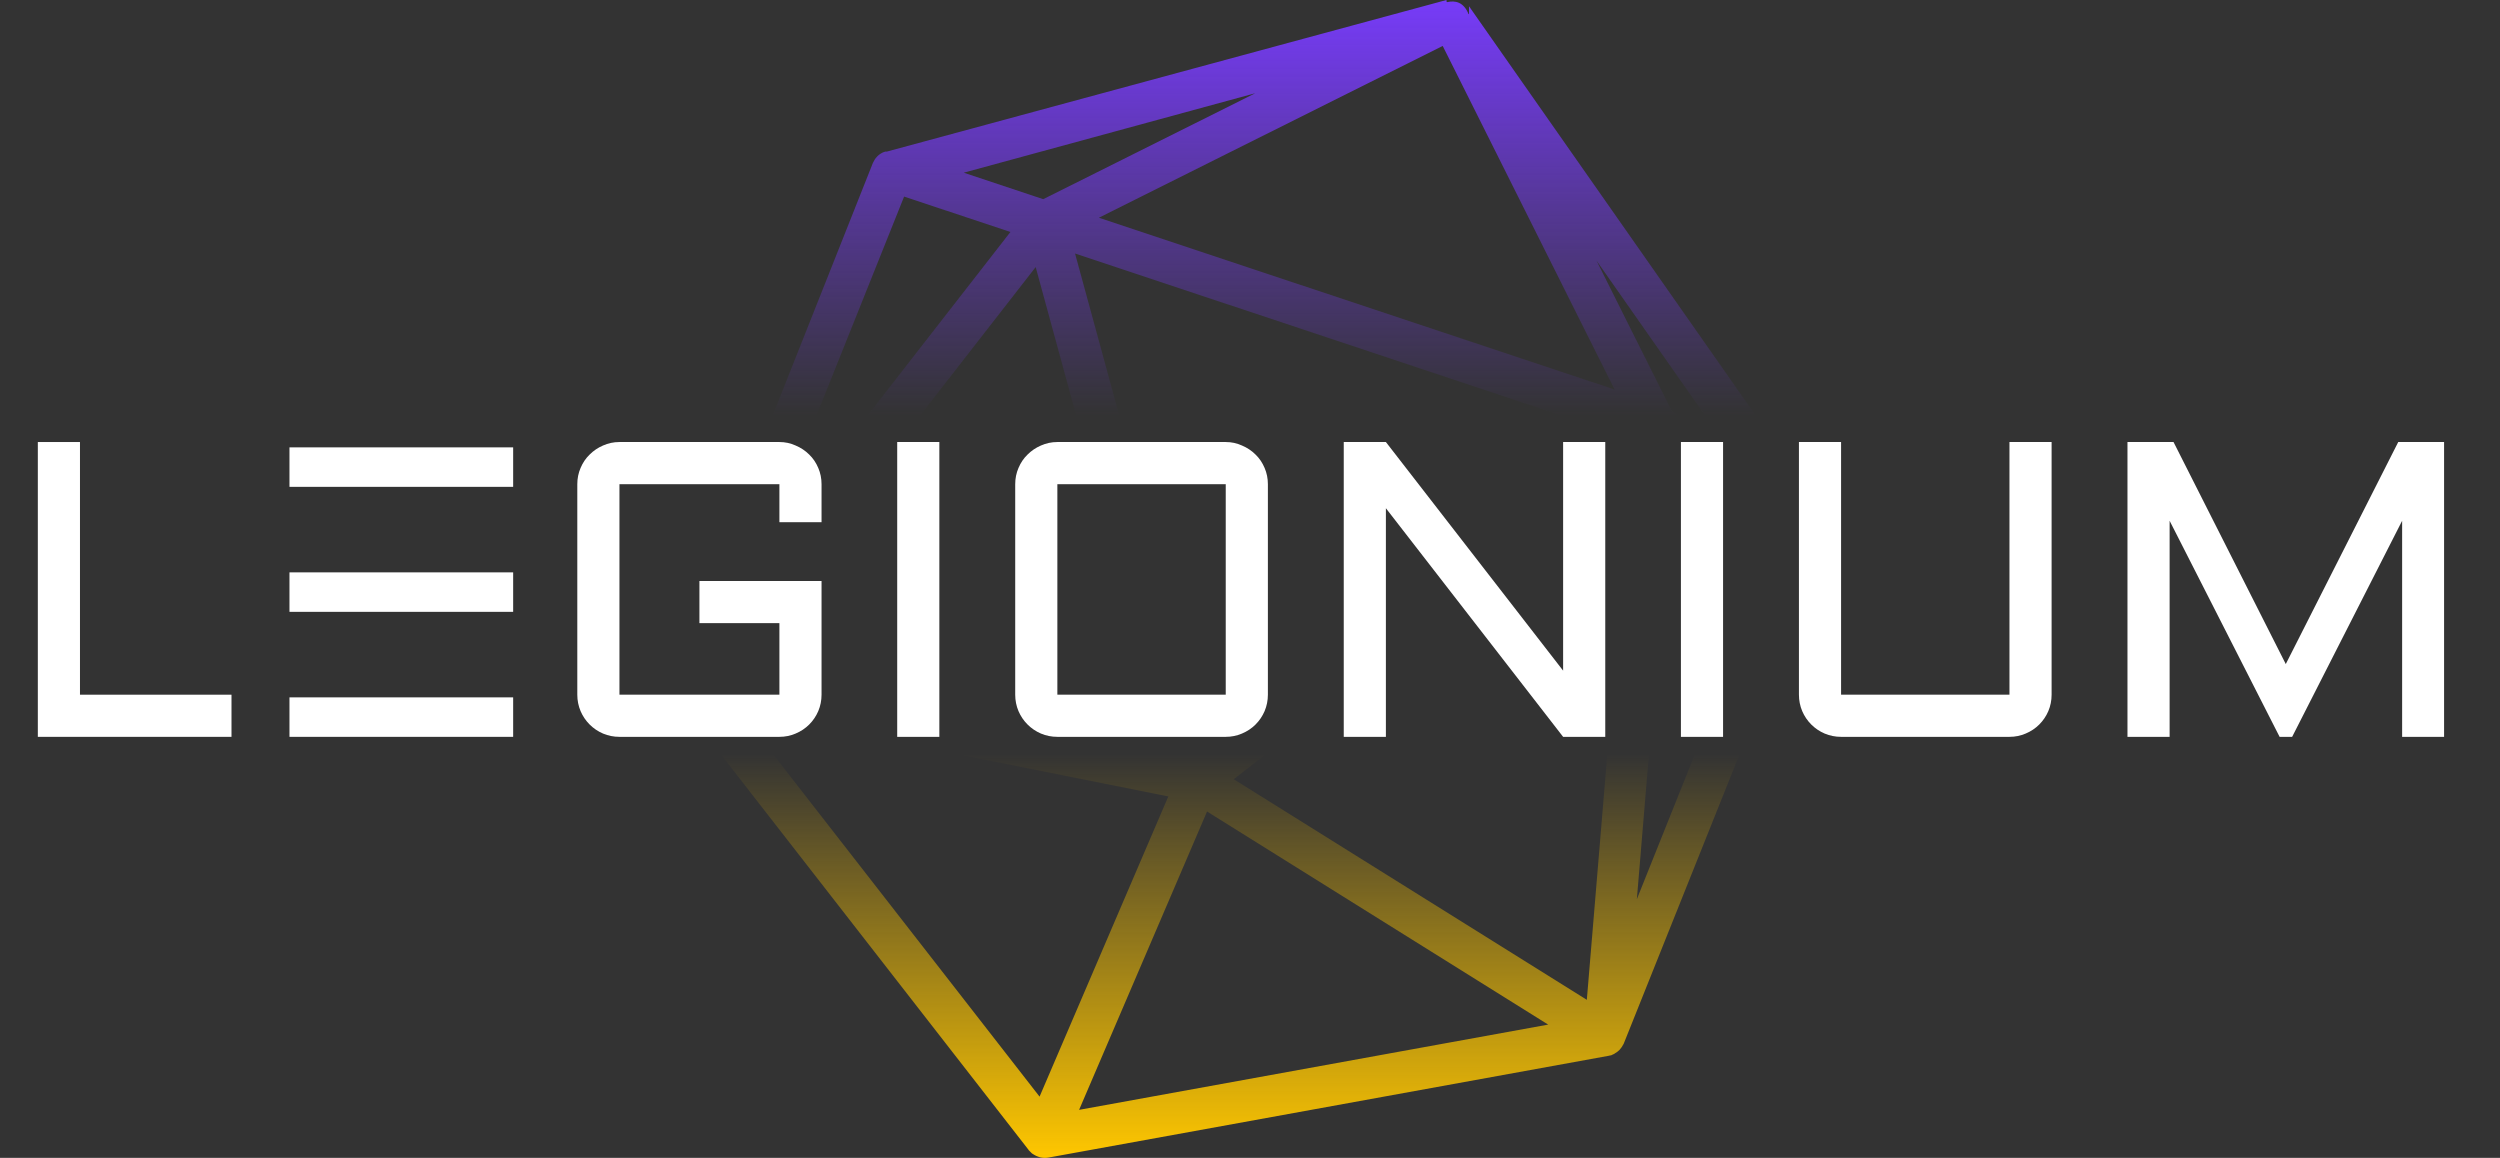 <svg width="380" height="176" viewBox="0 0 380 176" fill="none" xmlns="http://www.w3.org/2000/svg">
<rect x="0" y="0" width="380" height="176" fill="#333333" stroke="none"/>
<path d="M246.85 158.529L277.768 81.282C277.868 81.044 277.932 80.798 277.968 80.549C277.98 80.476 277.982 80.405 277.988 80.333C278.002 80.171 278.004 80.009 277.992 79.848C277.988 79.763 277.98 79.679 277.966 79.593C277.94 79.428 277.9 79.266 277.85 79.106C277.826 79.042 277.814 78.977 277.792 78.914C277.704 78.694 277.594 78.487 277.46 78.29C277.452 78.279 277.448 78.268 277.442 78.256L223.288 0.948C223.27 0.924 223.282 0.899 223.264 0.873L223.29 0.868V2.143C223.29 2.143 223.228 2.143 223.22 2.143C222.47 0.281 221.182 0.05 219.956 0.326C219.956 0.333 219.948 0.304 219.944 0.304C219.938 0.311 219.924 0.281 219.924 0.281H219.916H219.912H219.906H219.898H219.892C219.892 0.281 219.886 0.281 219.88 0.281C219.874 0.281 219.874 0 219.866 0L134.77 23.05C134.724 23.063 134.684 23.014 134.638 23.029C134.476 23.081 134.317 23.105 134.166 23.184C134.066 23.234 133.976 23.282 133.883 23.342C133.788 23.403 133.695 23.455 133.609 23.526C133.527 23.593 133.453 23.662 133.378 23.737C133.289 23.826 133.205 23.919 133.125 24.02C133.069 24.092 133.015 24.161 132.966 24.238C132.881 24.368 132.81 24.508 132.743 24.653C132.722 24.696 132.692 24.731 132.676 24.776L102.005 102.073C101.967 102.168 102.17 102.267 102.17 102.364V102.367C102.17 102.714 102.17 103.066 102.17 103.414C102.17 103.421 102.17 103.421 102.17 103.429V103.432C102.17 103.432 102.17 103.432 102.17 103.44V103.447V103.451C102.17 103.589 102.167 103.73 102.193 103.866C102.198 103.874 102.17 103.878 102.17 103.878C102.17 103.885 102.17 103.885 102.17 103.892V103.896C102.17 103.896 102.17 103.896 102.17 103.904V103.911V103.915V103.922C102.17 104.278 102.085 104.624 102.282 104.937L102.226 104.945C102.226 104.952 102.17 104.952 102.17 104.952V104.956L102.087 104.963C102.142 105.051 102.154 105.131 102.213 105.211L156.342 174.778C156.346 174.786 156.342 174.79 156.346 174.797C156.35 174.801 156.346 174.805 156.35 174.812C156.361 174.827 156.376 174.838 156.389 174.851C156.434 174.905 156.486 174.946 156.534 174.996C156.585 175.05 156.633 175.102 156.687 175.149C156.743 175.199 156.79 175.264 156.847 175.313C156.896 175.35 156.954 175.374 157.004 175.412C157.078 175.462 157.155 175.51 157.233 175.553C157.242 175.561 157.252 175.568 157.263 175.572C157.425 175.667 157.591 175.739 157.764 175.801C157.842 175.827 157.917 175.858 157.997 175.881C158.036 175.892 158.073 175.914 158.113 175.92C158.342 175.97 158.577 176 158.811 176C158.996 176 159.188 175.978 159.378 175.95L244.476 160.488C244.582 160.47 244.678 160.449 244.78 160.419C244.806 160.41 244.834 160.425 244.858 160.425C244.866 160.425 244.866 160.425 244.866 160.425C244.904 160.425 244.938 160.375 244.978 160.36C245.054 160.334 245.126 160.297 245.202 160.263C245.24 160.244 245.284 160.228 245.32 160.207C245.352 160.189 245.368 160.179 245.382 160.176C245.408 160.161 245.424 160.136 245.45 160.123C245.712 159.978 245.952 159.799 246.158 159.593C246.184 159.563 246.204 159.529 246.23 159.503C246.432 159.282 246.604 159.034 246.734 158.762C246.746 158.744 246.764 158.729 246.774 158.708C246.782 158.693 246.788 158.677 246.794 158.66C246.798 158.652 246.8 158.649 246.804 158.641C246.818 158.602 246.834 158.567 246.85 158.529ZM241.198 151.973L187.522 118.439L247.908 71.51L241.198 151.973ZM183.818 113.33L163.406 38.533L245.056 65.735L183.818 113.33ZM254.348 70.19L270.98 81.273L248.802 136.672L254.348 70.19ZM262.658 68.149L254.092 62.439L242.67 39.615L262.658 68.149ZM245.42 59.209L167.029 33.096L219.29 6.983L245.42 59.209ZM158.571 30.275L146.487 26.249L190.8 14.169L158.571 30.275ZM137.425 29.88L153.581 35.263L115.879 83.701L137.425 29.88ZM157.423 40.595L177.631 114.628L110.278 101.168L157.423 40.595ZM177.585 121.054L158.014 166.687L112.348 108.015L177.585 121.054ZM183.471 123.35L235.322 155.738L164.023 168.697L183.471 123.35Z" fill="url(#paint0_linear_629_118)"/>
<path d="M12.156 67.188V105.594H35.188V112H5.75V67.188H12.156Z" fill="white"/>
<path d="M87.75 73.594C87.75 72.719 87.917 71.896 88.25 71.125C88.583 70.333 89.042 69.656 89.625 69.094C90.208 68.51 90.885 68.052 91.656 67.719C92.448 67.365 93.281 67.188 94.156 67.188H118.469C119.344 67.188 120.167 67.365 120.938 67.719C121.729 68.052 122.417 68.51 123 69.094C123.583 69.656 124.042 70.333 124.375 71.125C124.708 71.896 124.875 72.719 124.875 73.594V79.375H118.469V73.594H94.156V105.594H118.469V94.719H106.312V88.312H124.875V105.594C124.875 106.469 124.708 107.302 124.375 108.094C124.042 108.865 123.583 109.542 123 110.125C122.417 110.708 121.729 111.167 120.938 111.5C120.167 111.833 119.344 112 118.469 112H94.156C93.281 112 92.448 111.833 91.656 111.5C90.885 111.167 90.208 110.708 89.625 110.125C89.042 109.542 88.583 108.865 88.25 108.094C87.917 107.302 87.75 106.469 87.75 105.594V73.594ZM142.781 67.188V112H136.375V67.188H142.781ZM192.719 105.594C192.719 106.469 192.552 107.302 192.219 108.094C191.885 108.865 191.427 109.542 190.844 110.125C190.26 110.708 189.573 111.167 188.781 111.5C188.01 111.833 187.188 112 186.312 112H160.719C159.844 112 159.01 111.833 158.219 111.5C157.448 111.167 156.771 110.708 156.188 110.125C155.604 109.542 155.146 108.865 154.812 108.094C154.479 107.302 154.312 106.469 154.312 105.594V73.594C154.312 72.719 154.479 71.896 154.812 71.125C155.146 70.333 155.604 69.656 156.188 69.094C156.771 68.51 157.448 68.052 158.219 67.719C159.01 67.365 159.844 67.188 160.719 67.188H186.312C187.188 67.188 188.01 67.365 188.781 67.719C189.573 68.052 190.26 68.51 190.844 69.094C191.427 69.656 191.885 70.333 192.219 71.125C192.552 71.896 192.719 72.719 192.719 73.594V105.594ZM160.719 73.594V105.594H186.312V73.594H160.719ZM210.656 112H204.25V67.188H210.656L237.594 101.938V67.188H244V112H237.594L210.656 77.25V112ZM261.906 67.188V112H255.5V67.188H261.906ZM273.438 67.188H279.844V105.594H305.438V67.188H311.844V105.594C311.844 106.469 311.678 107.302 311.344 108.094C311.01 108.865 310.552 109.542 309.968 110.125C309.386 110.708 308.698 111.167 307.906 111.5C307.136 111.833 306.312 112 305.438 112H279.844C278.968 112 278.136 111.833 277.344 111.5C276.572 111.167 275.896 110.708 275.312 110.125C274.73 109.542 274.27 108.865 273.938 108.094C273.604 107.302 273.438 106.469 273.438 105.594V67.188ZM346.5 112L329.782 79.156V112H323.376V67.188H330.376L347.438 100.938L364.532 67.188H371.5V112H365.124V79.156L348.406 112H346.5Z" fill="white"/>
<path d="M78 68H44V74H78V68Z" fill="white"/>
<path d="M78 87H44V93H78V87Z" fill="white"/>
<path d="M78 106H44V112H78V106Z" fill="white"/>
<defs>
<linearGradient id="paint0_linear_629_118" x1="194.835" y1="176" x2="194.835" y2="0" gradientUnits="userSpaceOnUse">
<stop stop-color="#FFC700"/>
<stop offset="0.349" stop-color="#FFC700" stop-opacity="0"/>
<stop offset="0.641" stop-color="#773BF9" stop-opacity="0"/>
<stop offset="1" stop-color="#773BF9"/>
</linearGradient>
</defs>
</svg>
